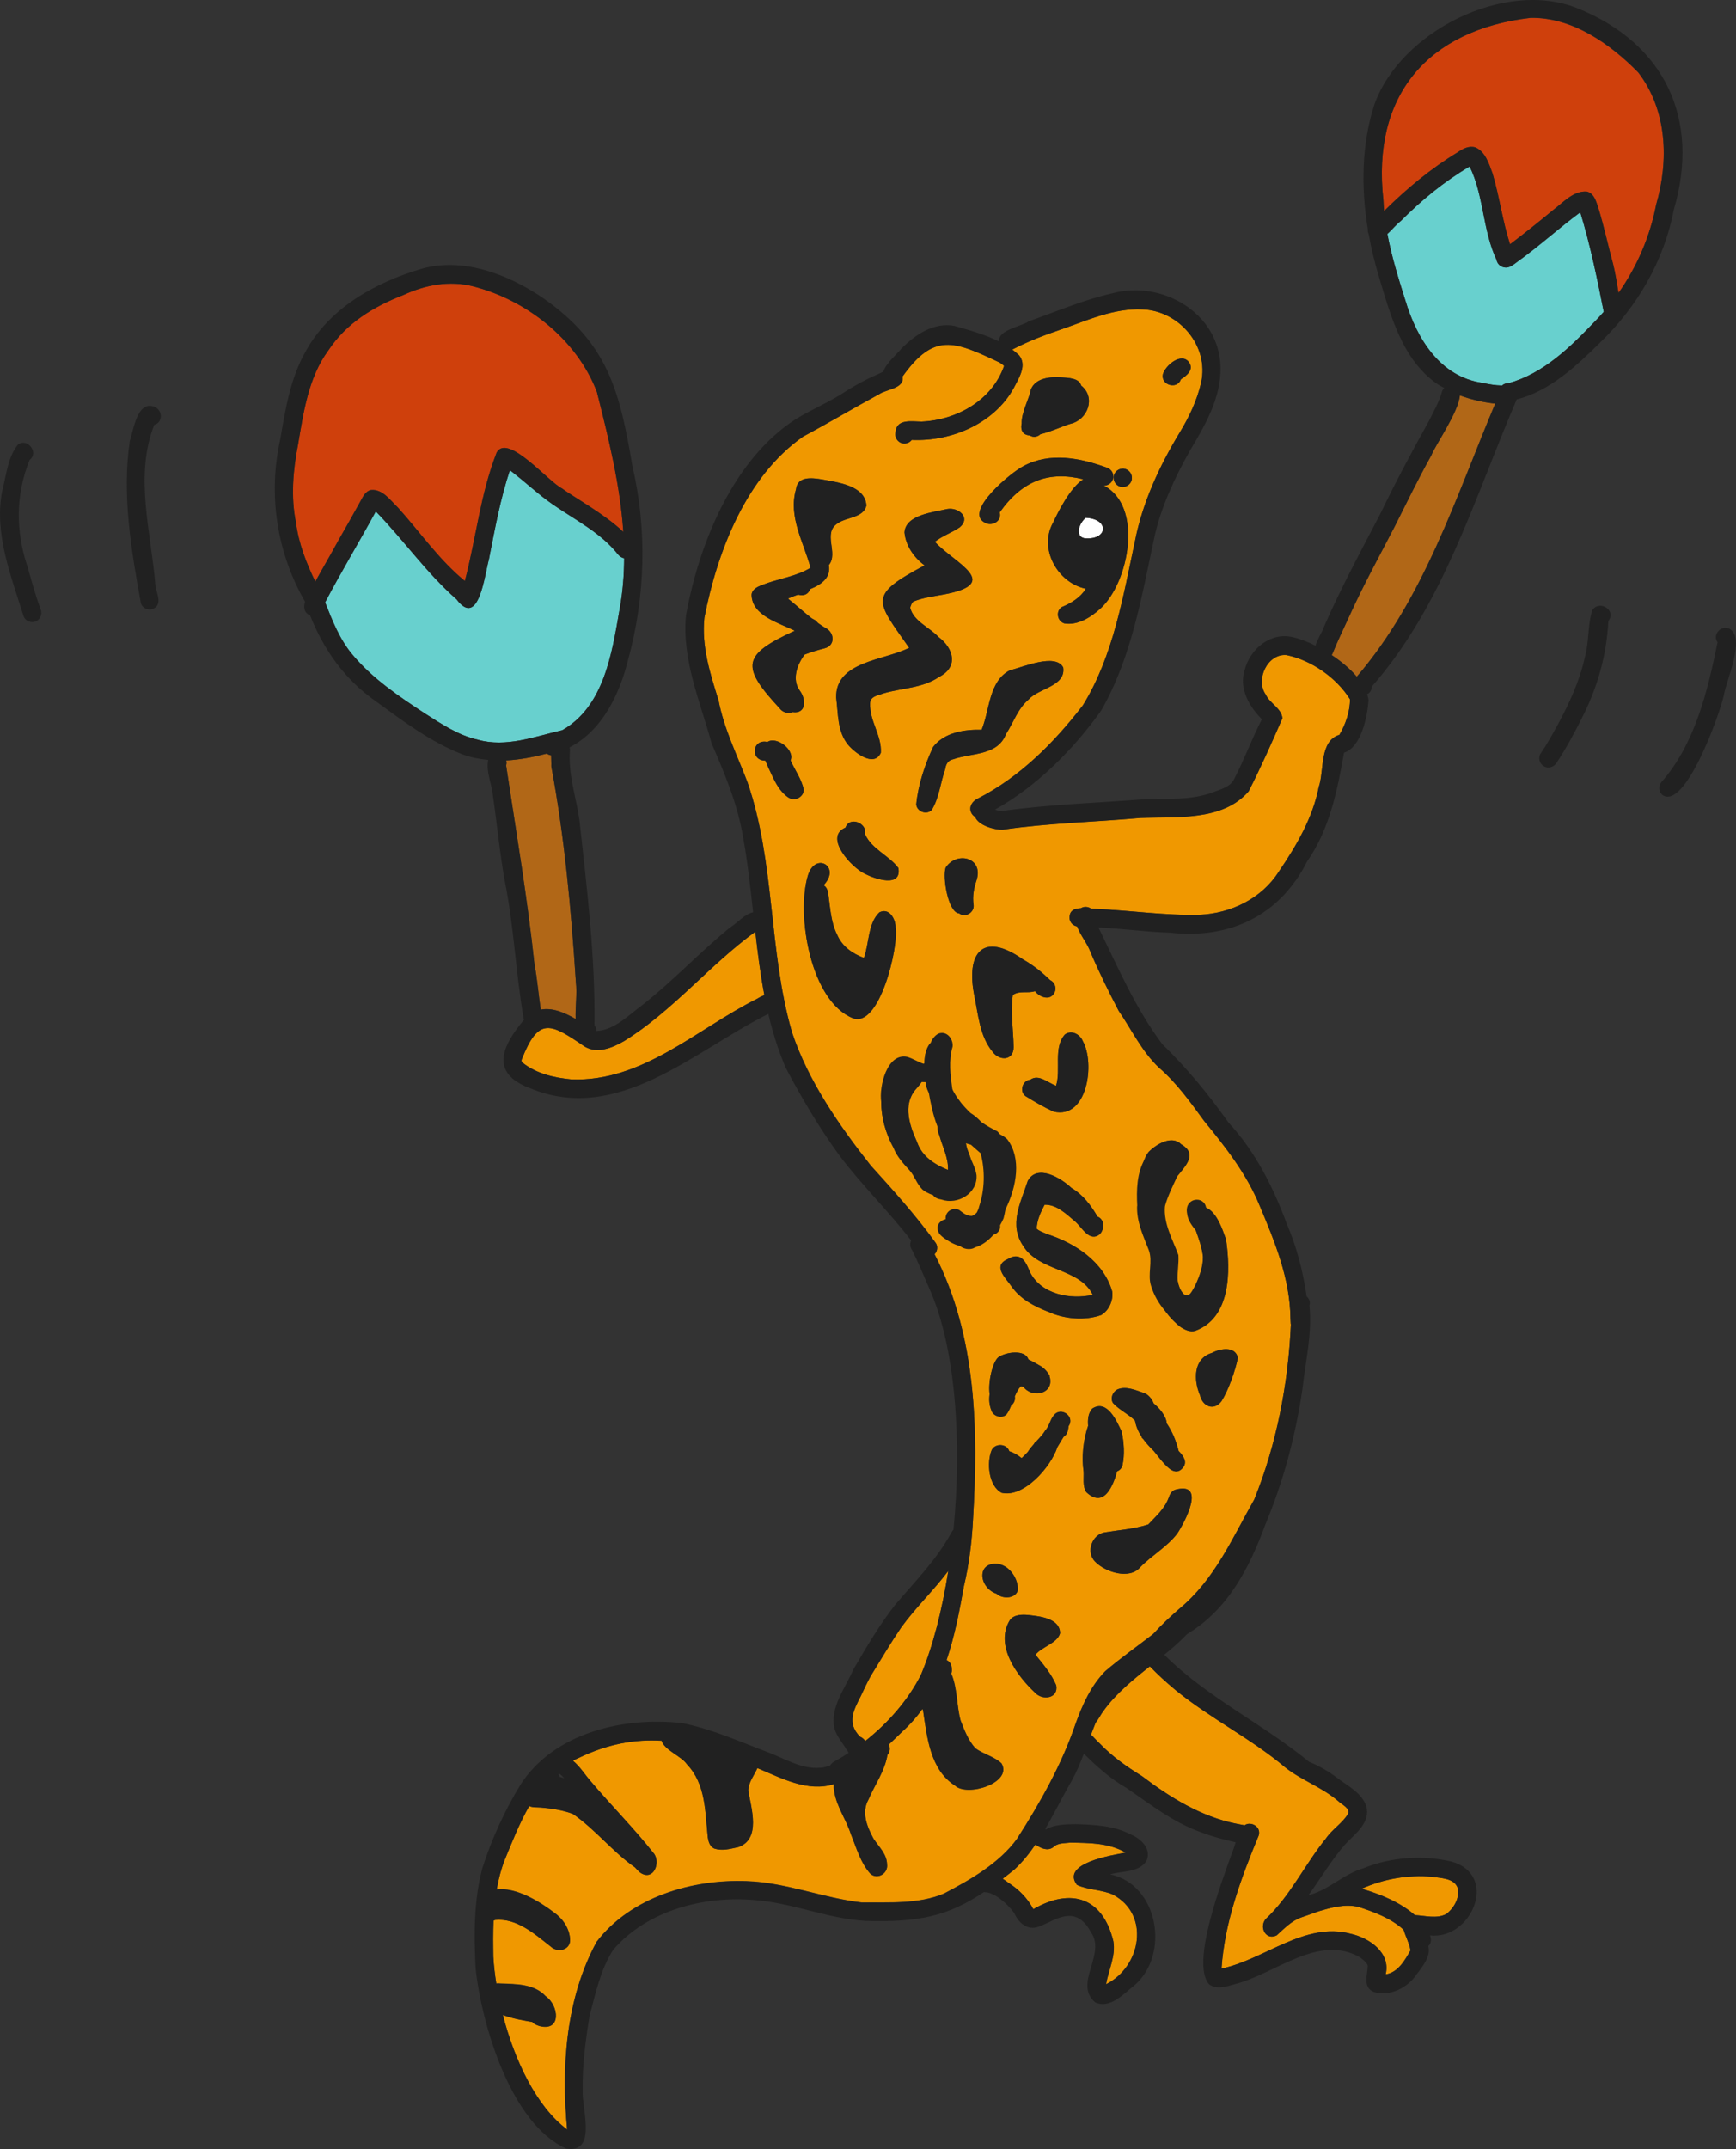 <svg width="122" height="151" viewBox="0 0 122 151" fill="none" xmlns="http://www.w3.org/2000/svg">
<rect x="0" y="0" width="122" height="151" fill="#333333" stroke="none"/>
<g clip-path="url(#clip0_277_12738)">
<path d="M56.545 45.989C56.011 46.694 55.637 47.747 56.209 48.525C56.659 49.127 56.682 50.172 55.698 50.031C55.404 50.153 55.015 50.061 54.805 49.772C52.028 46.793 52.177 46 55.862 44.311C54.755 43.754 52.848 43.266 52.822 41.779C52.863 41.386 53.252 41.214 53.577 41.092C54.691 40.65 55.942 40.517 56.968 39.887C56.472 38.072 55.389 36.303 55.946 34.37C56.053 33.435 57.075 33.569 57.761 33.679C58.875 33.893 60.813 34.102 60.889 35.529C60.664 36.387 59.516 36.318 58.887 36.757C57.773 37.435 58.955 38.862 58.25 39.697C58.41 40.566 57.765 41.054 56.93 41.39C56.838 41.687 56.552 41.908 56.098 41.779C56.079 41.783 56.06 41.79 56.045 41.79C55.82 41.867 55.599 41.954 55.381 42.053C55.942 42.503 56.472 42.988 57.033 43.43C57.124 43.48 57.216 43.529 57.304 43.582C57.384 43.651 57.449 43.72 57.506 43.785C57.655 43.891 57.811 43.994 57.967 44.09C58.646 44.391 58.742 45.344 57.944 45.546C57.407 45.684 57.025 45.802 56.545 45.985V45.989ZM54.218 54.401C54.073 54.088 53.913 53.768 53.79 53.44C52.703 53.44 52.84 51.888 53.931 52.128C54.572 51.697 55.873 52.7 55.557 53.417C55.854 54.1 56.342 54.752 56.483 55.484C56.476 56.025 55.824 56.315 55.4 56.025C54.824 55.644 54.5 55.007 54.218 54.401ZM62.114 48.708C61.736 48.856 61.145 48.906 61.149 49.421C61.095 50.648 61.977 51.686 61.9 52.879C61.435 53.932 60.077 52.898 59.604 52.33C58.833 51.404 58.906 50.141 58.761 49.013C58.696 46.45 62.16 46.404 63.888 45.512C61.542 42.16 60.962 41.859 64.975 39.72C64.231 39.178 63.647 38.335 63.563 37.405C63.64 36.166 65.589 35.994 66.547 35.765C67.336 35.613 68.248 36.352 67.454 37.039C66.897 37.428 66.226 37.641 65.696 38.065C67.077 39.563 70.51 40.978 66.329 41.764C65.604 41.901 64.883 41.981 64.201 42.255C64.059 42.343 64.014 42.553 63.96 42.686C64.185 43.644 65.314 44.067 65.951 44.749C67.027 45.55 67.374 46.862 65.99 47.56C64.853 48.342 63.373 48.338 62.114 48.708ZM59.417 58.145C59.696 57.322 60.973 57.829 60.786 58.607C61.267 59.671 62.484 60.106 63.133 60.986C63.377 62.394 61.484 61.757 60.794 61.395C59.879 60.99 57.845 58.809 59.417 58.145ZM56.773 61.524C57.277 59.839 59.074 60.857 57.933 62.134C57.925 62.165 57.914 62.191 57.91 62.222C58.151 62.382 58.185 62.664 58.223 62.935C58.349 63.854 58.41 64.872 58.841 65.7C59.188 66.501 59.913 67.004 60.71 67.301C61.092 66.26 60.985 64.868 61.801 64.102C62.488 63.751 62.942 64.563 62.934 65.158C63.174 66.485 61.813 72.247 59.94 71.538C56.964 70.356 55.946 64.304 56.773 61.52V61.524ZM73.123 30.503C72.932 30.686 72.646 30.762 72.368 30.59C71.967 30.56 71.715 30.346 71.788 29.794C71.792 29.778 71.796 29.763 71.803 29.752C71.765 29 72.333 28.009 72.452 27.349C72.791 26.544 73.81 26.461 74.576 26.51C75.065 26.541 75.858 26.556 75.984 27.094C75.995 27.101 76.007 27.109 76.018 27.116C77.022 27.959 76.43 29.496 75.24 29.771C74.843 29.87 73.916 30.308 73.123 30.503ZM66.459 60.956C67.233 59.785 69.133 60.247 68.626 61.841C68.439 62.401 68.324 62.985 68.416 63.576C68.484 64.11 67.84 64.506 67.405 64.178C66.611 64.125 66.219 61.566 66.459 60.956ZM70.693 51.579C70.109 53.1 68.294 52.891 66.993 53.345C66.623 53.413 66.47 53.695 66.424 54.042C66.089 54.98 66.001 56.071 65.471 56.914C65.108 57.276 64.429 57.024 64.388 56.513C64.521 55.129 64.99 53.737 65.574 52.479C66.364 51.457 67.779 51.247 68.984 51.27C69.56 49.89 69.484 47.842 70.979 47.091C71.879 46.881 74.164 45.867 74.718 46.892C74.912 48.223 73.009 48.342 72.299 49.135C71.525 49.787 71.231 50.752 70.697 51.575L70.693 51.579ZM78.719 34.19C78.383 34.091 78.185 33.721 78.284 33.386C78.383 33.05 78.75 32.848 79.085 32.951C79.421 33.054 79.619 33.42 79.52 33.755C79.421 34.091 79.055 34.293 78.719 34.19ZM74.794 43.8C74.298 43.651 74.18 42.953 74.607 42.66C75.271 42.381 75.919 41.996 76.312 41.367C74.328 40.955 72.978 38.564 74.004 36.726C74.336 36.021 75.21 34.244 76.129 33.675C73.764 33.081 71.857 33.733 70.254 36.005C70.438 36.646 69.652 37.043 69.148 36.688C67.786 35.88 71.124 33.138 71.925 32.753C73.787 31.757 75.892 32.173 77.781 32.859C78.116 32.966 78.319 33.321 78.216 33.664C78.132 33.942 77.861 34.133 77.579 34.125C80.379 35.586 79.329 40.955 77.327 42.766C76.659 43.377 75.728 43.96 74.79 43.804L74.794 43.8ZM81.717 26.308C81.885 25.686 83.007 24.726 83.552 25.446C83.918 25.965 83.407 26.388 82.988 26.644C82.744 27.387 81.576 27.075 81.717 26.308ZM72.734 69.635C72.246 69.811 71.635 69.57 71.177 69.906C71.002 71.13 71.216 72.346 71.235 73.567C71.235 74.543 70.212 74.554 69.739 73.872C68.854 72.789 68.751 71.317 68.481 69.99C67.859 66.954 69.049 65.406 71.895 67.404C72.597 67.797 73.226 68.3 73.794 68.857C74.081 68.991 74.241 69.322 74.149 69.631C73.897 70.348 73.104 70.112 72.734 69.635ZM69.812 86.753C69.305 87.34 68.629 87.779 67.882 87.725C67.79 87.699 67.71 87.653 67.638 87.596C67.569 87.581 67.496 87.565 67.424 87.543C67.233 87.489 67.039 87.405 66.833 87.298C66.539 87.119 66.215 86.948 66.005 86.673C65.57 85.941 66.371 85.449 67.046 85.67C69.82 86.517 69.518 82.307 69.232 80.636C68.496 80.145 67.79 79.626 67.157 79.023C67.516 79.443 67.706 80.232 67.927 80.633C68.313 81.559 68.934 83.191 67.618 83.641C67.287 84.316 66.428 84.301 65.868 83.939C64.887 83.275 64.216 82.265 63.342 81.483C62.099 79.862 61.446 77.388 62.358 75.473C62.617 74.943 63.075 74.284 63.754 74.375C64.109 74.428 64.544 74.55 64.628 74.943C65.36 75.492 64.723 76.11 64.323 76.575C63.43 77.666 63.937 79.115 64.448 80.244C64.799 81.266 65.669 81.807 66.623 82.204C66.665 81.273 66.154 80.446 65.967 79.561C65.917 79.283 66.032 79.046 66.245 78.871C66.566 78.695 66.817 78.734 67.02 78.89C66.661 78.539 66.325 78.158 66.024 77.746C65.536 77.273 65.112 76.72 65.044 76.019C64.99 75.157 64.807 74.078 65.345 73.342C65.814 72.876 66.703 73.349 66.489 74.001C66.802 74.31 66.55 74.783 66.581 75.153C66.604 76.572 67.588 77.67 68.595 78.554C69.06 78.943 69.572 79.233 70.102 79.496C70.308 79.695 70.395 79.931 70.563 80.156C70.563 80.156 70.563 80.164 70.567 80.168C70.872 80.545 70.972 81.296 70.968 82.131C71.006 82.539 70.964 83.024 70.884 83.512C70.884 83.519 70.884 83.523 70.884 83.527C70.788 84.446 70.624 85.266 70.533 85.602C70.468 85.765 70.384 85.929 70.289 86.093C70.331 86.437 70.106 86.673 69.823 86.753H69.812ZM72.066 77.01C71.624 76.678 71.857 75.912 72.402 75.87C72.993 75.439 73.649 76.087 74.218 76.289C74.576 75.141 74.008 73.639 74.832 72.69C75.29 72.339 75.904 72.667 76.098 73.155C76.964 74.699 76.43 78.665 74.046 78.105C73.363 77.792 72.703 77.41 72.07 77.014L72.066 77.01ZM71.952 97.446C71.883 97.427 71.811 97.411 71.727 97.404C71.544 97.617 71.422 97.858 71.315 98.109C71.334 98.208 71.33 98.308 71.3 98.407C71.254 98.563 71.17 98.67 71.063 98.742C70.975 98.967 70.872 99.181 70.735 99.368C70.571 99.539 70.331 99.57 70.117 99.505C69.907 99.444 69.728 99.291 69.671 99.093C69.514 98.712 69.488 98.323 69.545 97.934C69.423 97.038 69.778 95.661 70.163 95.356C70.708 94.978 72.055 94.799 72.269 95.512C72.539 95.634 72.806 95.794 73.039 95.924C73.367 96.1 73.6 96.359 73.768 96.66C73.76 96.668 73.756 96.668 73.749 96.675C73.76 96.694 73.764 96.713 73.772 96.736C74.077 97.873 72.692 98.243 72.009 97.537C71.982 97.507 71.967 97.472 71.952 97.438V97.446ZM70.182 109.889C70.987 110.037 71.586 110.964 71.525 111.746C71.349 112.34 70.43 112.352 70.045 111.978C68.763 111.551 68.599 109.675 70.182 109.889ZM74.74 100.958C74.637 101.118 74.489 101.385 74.309 101.675C73.852 103.07 71.952 105.244 70.395 104.882C69.461 104.405 69.324 102.742 69.698 101.865C69.961 101.381 70.758 101.427 70.926 101.961C71.242 102.064 71.532 102.231 71.796 102.445C71.944 102.311 72.089 102.167 72.223 102.018C72.341 101.82 72.494 101.636 72.661 101.453C72.696 101.396 72.73 101.343 72.761 101.282C72.78 101.282 72.803 101.274 72.822 101.27C73.062 101.019 73.299 100.767 73.455 100.504C73.737 100.199 73.791 99.753 74.042 99.448C74.042 99.448 74.038 99.455 74.035 99.459C74.05 99.44 74.065 99.425 74.077 99.406C74.077 99.406 74.088 99.394 74.092 99.387C74.607 98.826 75.564 99.551 75.08 100.206C75.08 100.332 75.053 100.458 75.015 100.592C74.969 100.748 74.866 100.874 74.733 100.958H74.74ZM73.668 92.164C72.684 91.779 71.719 91.283 71.09 90.391C70.739 89.861 69.785 89.03 70.67 88.534C70.899 88.431 71.128 88.267 71.387 88.271C72.001 88.286 72.211 88.999 72.383 89.388C73.169 90.936 75.221 91.325 76.793 90.971C75.87 89.087 73.02 89.338 71.91 87.546C70.876 86.036 71.723 84.511 72.223 82.97C72.89 81.739 74.584 82.783 75.29 83.458C76.106 83.935 76.686 84.717 77.121 85.476C77.628 85.666 77.621 86.36 77.285 86.711C76.552 87.306 76.03 86.208 75.538 85.804C74.924 85.293 74.256 84.614 73.405 84.641C73.135 85.163 72.867 85.731 72.848 86.33C73.058 86.513 73.329 86.601 73.581 86.707C75.553 87.34 77.552 88.652 78.158 90.73C78.257 91.341 77.933 92.069 77.399 92.385C76.232 92.809 74.798 92.675 73.672 92.164H73.668ZM80.588 85.758C80.291 85.331 80.321 84.721 80.279 84.221C80.359 83.146 79.997 81.815 80.726 80.922C81.263 80.385 82.339 79.733 83.003 80.396C84.647 81.357 82.293 82.581 82.08 83.725C81.767 84.454 81.904 86.65 80.588 85.758ZM76.93 105.213C76.747 105.16 76.549 105.038 76.339 104.836C76.06 104.42 76.182 103.837 76.152 103.387C76.011 102.464 76.098 101.225 76.469 100.176C76.434 99.737 76.469 99.303 76.755 98.971C77.796 98.285 78.479 99.837 78.83 100.595C78.986 101.358 79.047 102.197 78.879 102.964C78.811 103.185 78.669 103.318 78.505 103.375C78.197 104.493 77.689 105.442 76.93 105.213ZM70.968 113.828C71.261 113.423 71.853 113.423 72.299 113.473C73.096 113.561 74.493 113.709 74.496 114.751C74.306 115.46 73.234 115.681 72.768 116.261C73.321 116.951 73.882 117.595 74.225 118.404C74.401 119.327 73.276 119.502 72.745 118.934C71.46 117.733 69.888 115.589 70.968 113.828ZM82.976 93.24C81.496 92.122 80.211 89.663 81.374 87.951C81.973 87.352 83.133 88.214 82.48 88.896C82.77 89.556 82.663 90.391 83.182 90.921C83.594 91.245 83.804 90.627 83.98 90.345C84.281 89.701 84.544 89.018 84.536 88.305C84.449 87.352 83.987 86.482 83.766 85.563C83.716 85.213 83.934 84.854 84.285 84.774C85.372 84.671 85.875 86.284 86.158 87.081C86.486 89.297 86.497 92.584 83.987 93.499C83.625 93.598 83.266 93.426 82.972 93.236L82.976 93.24ZM82.507 103.36C82.076 103.23 81.611 102.609 81.111 101.98C81.103 101.968 81.096 101.964 81.088 101.953C80.809 101.678 80.535 101.381 80.306 101.061C80.279 101.03 80.253 101.003 80.226 100.981C80.23 100.973 80.237 100.965 80.241 100.958C80.005 100.607 79.829 100.222 79.76 99.795C79.295 99.333 78.658 99.055 78.219 98.571C78.01 98.235 78.193 97.796 78.517 97.621C79.131 97.343 79.856 97.686 80.455 97.888C80.729 98.01 80.966 98.292 81.077 98.601C81.458 98.906 81.962 99.482 81.988 99.989C82.381 100.561 82.656 101.225 82.831 101.945C83.102 102.216 83.415 102.605 83.213 103.002C82.992 103.337 82.755 103.425 82.511 103.352L82.507 103.36ZM80.134 110.11C79.371 111.01 77.674 110.457 76.957 109.717C76.293 109.053 76.736 107.799 77.655 107.662C78.692 107.494 79.696 107.429 80.691 107.109C81.271 106.495 81.851 105.999 82.137 105.21C82.206 104.981 82.343 104.756 82.576 104.672C84.792 104.054 83.285 106.91 82.728 107.749C82.004 108.695 80.939 109.278 80.134 110.11ZM84.33 98.025C83.873 96.969 83.85 95.451 85.166 95.058C85.738 94.742 86.821 94.551 86.993 95.406C86.81 96.309 86.341 97.655 85.841 98.449C85.307 99.154 84.51 98.822 84.33 98.025ZM90.709 93.03C90.701 92.892 90.693 92.748 90.686 92.61C90.655 89.819 89.583 87.226 88.519 84.698C87.603 82.467 86.123 80.587 84.613 78.745C83.632 77.399 82.683 76.08 81.469 75.031C80.249 73.891 79.535 72.354 78.612 71.012C77.903 69.654 77.22 68.274 76.625 66.867C76.434 66.321 75.919 65.704 75.698 65.093C75.458 65.036 75.263 64.91 75.179 64.617C75.095 63.987 75.481 63.827 75.954 63.812C76.182 63.66 76.48 63.69 76.69 63.843C76.827 63.854 76.953 63.862 77.064 63.862C79.482 63.965 81.889 64.335 84.315 64.27C86.524 64.163 88.664 63.126 89.869 61.238C91.113 59.404 92.25 57.471 92.677 55.289C93.074 54.134 92.707 52.059 94.126 51.625C94.558 50.9 94.882 49.97 94.87 49.123C93.928 47.613 92.169 46.381 90.411 46.019C89.076 45.897 88.202 47.75 88.95 48.795C89.232 49.421 90.064 49.76 90.121 50.462C89.373 52.178 88.603 53.917 87.748 55.594C85.929 57.703 82.663 57.368 80.146 57.463C76.919 57.753 73.661 57.821 70.453 58.29C69.892 58.302 68.759 57.993 68.534 57.398C68.404 57.322 68.297 57.204 68.24 57.055C68.084 56.654 68.347 56.285 68.706 56.109C71.689 54.58 74.073 52.181 76.098 49.558C78.239 46.095 78.933 41.893 79.768 37.988C80.306 35.266 81.492 32.722 82.923 30.358C83.59 29.26 84.117 28.135 84.411 26.892C84.994 24.314 82.877 21.827 80.287 21.732C78.292 21.637 76.434 22.502 74.588 23.139C73.344 23.562 72.253 23.982 71.139 24.562C71.307 24.684 71.468 24.817 71.62 24.962C72.147 25.61 71.692 26.415 71.365 27.036C70.048 29.683 66.943 31.037 64.079 30.907C63.918 31.113 63.64 31.216 63.38 31.136C63.068 31.044 62.873 30.716 62.934 30.4V30.415C62.976 29.397 64.059 29.618 64.773 29.622C67.245 29.511 69.724 28.127 70.567 25.709C70.506 25.633 70.293 25.503 70.251 25.469C66.997 23.925 65.635 23.372 63.43 26.442C63.59 27.307 62.309 27.33 61.778 27.696C59.982 28.669 58.234 29.71 56.442 30.667C52.429 33.481 50.407 38.743 49.503 43.392C49.293 45.405 49.903 47.3 50.495 49.192C50.884 51.213 51.803 53.039 52.528 54.946C54.492 60.613 53.996 66.79 55.663 72.533C56.808 75.965 58.99 79.096 61.191 81.88C62.774 83.63 64.357 85.38 65.742 87.298C65.932 87.546 65.891 87.905 65.684 88.122C68.652 93.876 68.751 100.493 68.378 106.823C68.297 108.348 68.103 109.915 67.752 111.395C67.439 113.134 67.103 114.941 66.524 116.634C66.726 116.722 66.882 116.913 66.89 117.225C66.909 117.359 66.89 117.477 66.856 117.576C67.302 118.617 67.218 119.807 67.512 120.879C67.79 121.592 68.042 122.255 68.542 122.823C69.11 123.243 69.881 123.407 70.384 123.887C71.185 125.237 68 126.263 67.119 125.443C65.356 124.318 65.154 122.026 64.872 120.158C64.861 120.123 64.845 120.093 64.83 120.059C64.429 120.619 63.972 121.149 63.438 121.63C63.255 121.801 62.904 122.152 62.461 122.564C62.583 122.804 62.545 123.094 62.366 123.292C62.186 124.421 61.458 125.424 61.034 126.431C60.523 127.334 60.931 128.326 61.385 129.173C61.759 129.748 62.328 130.255 62.339 130.984C62.427 131.617 61.675 132.074 61.179 131.651C60.481 130.888 60.188 129.809 59.802 128.867C59.467 127.811 58.803 126.957 58.635 125.874C58.589 125.691 58.585 125.512 58.608 125.348C56.762 125.924 54.939 124.932 53.233 124.219C53.001 124.741 52.596 125.218 52.589 125.805C52.795 127.052 53.497 129.195 51.898 129.771C51.299 129.897 50.777 130.057 50.208 129.878C49.888 129.729 49.797 129.413 49.747 129.092C49.552 127.293 49.617 125.348 48.271 123.944C47.897 123.384 46.688 122.961 46.497 122.297C44.628 122.183 42.732 122.514 40.668 123.51C40.531 123.567 40.393 123.628 40.264 123.7C40.756 124.105 41.153 124.741 41.515 125.146C42.98 126.877 44.59 128.49 45.986 130.263C46.413 130.919 45.928 132.116 45.059 131.605C44.898 131.51 44.761 131.338 44.631 131.201C43.075 130.126 41.828 128.513 40.256 127.437C39.535 127.171 38.776 127.06 38.013 126.991C37.742 126.972 37.437 127.003 37.193 126.888C36.491 128.112 35.968 129.462 35.469 130.671C35.205 131.346 35.026 132.044 34.904 132.749C36.27 132.57 37.948 133.611 38.948 134.374C39.573 134.82 40.035 135.506 40.065 136.288C40.069 137.024 39.176 137.203 38.7 136.753C37.571 135.865 36.308 134.74 34.79 134.889C34.755 134.912 34.721 134.927 34.683 134.942C34.645 135.789 34.652 136.635 34.668 137.463C34.702 138.054 34.771 138.687 34.874 139.35C34.965 139.339 35.053 139.339 35.144 139.35C36.258 139.396 37.532 139.362 38.349 140.246C39.279 140.891 39.474 142.744 37.902 142.336C37.784 142.294 37.658 142.252 37.551 142.184C37.498 142.145 37.445 142.1 37.399 142.05C36.93 141.97 36.052 141.837 35.335 141.558C36.148 144.708 37.673 147.987 39.855 149.612C39.436 145.169 39.764 140.399 41.927 136.422C44.334 133.283 48.621 132.021 52.452 132.162C55.213 132.246 57.857 133.356 60.561 133.661C62.492 133.638 64.529 133.794 66.337 133.035C68.214 132.052 70.209 130.915 71.475 129.184C73.115 126.629 74.63 123.941 75.599 121.073C76.079 119.754 76.671 118.434 77.67 117.416C78.742 116.497 79.902 115.685 81.019 114.819C81.595 114.182 82.229 113.591 82.881 113.023C85.368 110.972 86.6 108.066 88.141 105.354C89.713 101.473 90.541 97.209 90.724 93.022C90.72 93.022 90.716 93.022 90.709 93.022V93.03Z" fill="#F09800"/>
<path d="M53.714 69.921C53.523 69.99 53.34 70.085 53.195 70.18C48.976 72.285 45.161 76.03 40.16 75.839C38.947 75.725 37.692 75.439 36.724 74.665C36.659 74.615 36.64 74.539 36.655 74.463C37.853 71.408 38.673 71.881 41.084 73.525C41.98 74.066 43.048 73.62 43.868 73.139C47.263 71.042 49.85 67.805 53.081 65.46C53.249 66.958 53.435 68.449 53.718 69.917L53.714 69.921Z" fill="#F09800"/>
<path d="M98.635 135.575C98.769 136.033 99.047 136.54 99.124 137.024C98.734 137.703 98.254 138.584 97.373 138.717C97.746 137.196 96.221 136.151 94.912 135.861C91.674 135.007 88.893 137.665 85.837 138.313C86.051 135.072 87.218 131.933 88.45 128.959C88.648 128.341 87.889 127.929 87.458 128.246C87.245 128.196 87.016 128.166 86.837 128.124C84.422 127.636 82.232 126.293 80.252 124.791C79.146 124.105 78.166 123.422 77.25 122.465C77.067 122.305 76.876 122.061 76.667 121.878C76.77 121.599 76.873 121.321 76.983 121.05C77.193 120.802 77.357 120.448 77.537 120.219C78.429 118.98 79.608 118.026 80.806 117.077C81.389 117.675 81.942 118.183 82.625 118.751C85.074 120.749 87.928 122.145 90.335 124.185C91.51 125.1 92.89 125.554 94.054 126.549C94.302 126.793 94.878 127.022 94.74 127.43C94.351 128.086 93.63 128.52 93.188 129.157C91.7 130.988 90.67 133.222 88.95 134.824C88.462 135.4 88.969 136.361 89.72 135.972C90.258 135.495 90.731 134.973 91.437 134.717C91.849 134.568 92.257 134.439 92.665 134.286C93.585 134.012 94.519 133.752 95.465 133.973C96.564 134.328 97.769 134.77 98.635 135.571V135.575Z" fill="#F09800"/>
<path d="M102.423 132.601C102.629 133.287 102.195 134.05 101.649 134.473C100.97 134.835 100.173 134.591 99.433 134.553C98.403 133.649 97.033 133.093 95.74 132.715C95.721 132.707 95.698 132.704 95.679 132.7C97.236 132.01 98.937 131.708 100.65 131.857C101.252 131.964 102.145 131.945 102.423 132.601Z" fill="#F09800"/>
<path d="M78.201 133.108C80.844 134.492 80.211 138.18 77.727 139.411C77.903 138.408 78.418 137.436 78.242 136.395C77.506 133.321 75.271 132.605 72.616 134.138C72.208 133.363 71.601 132.757 70.869 132.284C70.739 132.185 70.602 132.086 70.464 131.998C70.731 131.796 71.002 131.583 71.288 131.354C71.853 130.824 72.337 130.229 72.768 129.596C72.784 129.607 72.799 129.611 72.81 129.619C73.154 129.87 73.623 130.069 74.012 129.79C74.321 129.474 74.798 129.516 75.214 129.462C76.53 129.481 77.937 129.478 79.108 130.164C78.166 130.347 74.546 130.896 75.683 132.429C76.457 132.795 77.396 132.753 78.204 133.108H78.201Z" fill="#F09800"/>
<path d="M66.642 110.373C66.207 113.145 65.551 115.685 64.723 117.664C63.827 119.437 62.431 121.05 60.809 122.331C60.737 122.209 60.619 122.099 60.428 122.011C59.501 121.054 59.967 120.188 60.489 119.17C60.714 118.682 60.935 118.217 61.195 117.744C61.901 116.6 62.583 115.445 63.335 114.335C64.35 112.939 65.597 111.761 66.642 110.373Z" fill="#F09800"/>
<path d="M40.469 68.991C40.565 69.822 40.424 70.73 40.45 71.591C39.657 71.13 38.799 70.772 38.001 70.936C37.837 69.879 37.765 68.811 37.563 67.759C37.067 63.084 36.27 58.42 35.568 53.779C35.606 53.654 35.609 53.535 35.579 53.428C36.54 53.375 37.498 53.188 38.432 52.944C38.532 53.017 38.631 53.055 38.73 53.066C38.73 53.341 38.753 53.623 38.741 53.84C39.676 58.84 40.141 63.911 40.469 68.991Z" fill="#B16717"/>
<path d="M104.906 28.337C104.964 28.345 105.017 28.348 105.078 28.352C102.297 34.949 100.096 42.011 95.351 47.545C94.882 46.988 94.256 46.465 93.588 46.027C93.608 45.996 93.627 45.966 93.638 45.928C94.008 45.016 94.443 44.124 94.851 43.228C95.816 41.096 96.888 39.159 97.987 37.039C98.845 35.338 99.65 33.664 100.584 31.998C100.878 31.235 102.492 28.974 102.595 27.784C103.339 28.062 104.124 28.238 104.906 28.337Z" fill="#B16717"/>
<path d="M43.541 42.824C43.01 45.87 42.453 49.634 39.516 51.301C37.586 51.743 35.568 52.544 33.561 51.968C32.211 51.663 31.032 50.873 29.88 50.141C28.042 48.936 26.184 47.689 24.765 45.989C23.861 44.91 23.357 43.605 22.846 42.32C23.968 40.177 25.249 38.068 26.409 35.929C28.377 37.95 29.949 40.23 32.085 42.111C33.657 44.193 34.065 40.326 34.355 39.312C34.771 37.203 35.148 35.083 35.831 33.035C36.869 33.82 37.811 34.728 38.875 35.46C40.451 36.547 42.236 37.432 43.441 38.965C43.552 39.102 43.705 39.193 43.865 39.224C43.857 40.425 43.758 41.626 43.541 42.824Z" fill="#68D0CE"/>
<path d="M112.708 21.911C112.502 22.148 112.288 22.377 112.067 22.598C110.342 24.398 108.481 26.236 106.009 26.926C105.841 26.918 105.677 26.972 105.555 27.086C105.097 27.078 104.647 27.002 104.201 26.903H104.174C101.191 26.468 99.555 23.776 98.761 21.103C98.288 19.601 97.796 18.029 97.495 16.439C97.827 16.149 98.128 15.753 98.433 15.532C99.894 14.06 101.485 12.752 103.278 11.695C104.281 13.716 104.189 16.184 105.17 18.25C105.216 18.529 105.437 18.739 105.711 18.784C106.066 18.857 106.356 18.59 106.619 18.399C108.164 17.293 109.518 16.05 111.056 14.914C111.758 17.213 112.242 19.558 112.708 21.911Z" fill="#68D0CE"/>
<path d="M41.946 27.532C42.755 30.751 43.579 34.053 43.804 37.374C42.53 36.135 40.069 34.778 39.501 34.324C38.547 33.862 35.69 30.419 34.904 31.784C33.764 34.69 33.455 37.813 32.665 40.818C30.857 39.338 29.545 37.416 27.969 35.67C27.443 35.166 26.89 34.343 26.069 34.427C25.699 34.495 25.512 34.877 25.352 35.174C24.841 36.112 24.315 37.035 23.785 37.958C23.254 38.934 22.69 39.891 22.152 40.867C21.519 39.54 20.981 38.179 20.79 36.7C20.428 34.915 20.588 33.023 20.942 31.231C21.332 28.947 21.667 26.526 23.075 24.615C24.334 22.705 26.233 21.545 28.347 20.726C29.88 20.016 31.589 19.692 33.249 20.119C37.006 21.076 40.538 23.852 41.946 27.532Z" fill="#CF400C"/>
<path d="M116.381 14.407C115.946 16.634 115.046 18.742 113.741 20.592C113.627 19.921 113.528 19.242 113.364 18.575C113.005 17.259 112.723 15.925 112.322 14.62C112.17 14.17 112.025 13.572 111.491 13.461C110.568 13.415 109.866 14.22 109.175 14.739C108.187 15.558 107.146 16.393 106.116 17.168C105.589 15.543 105.376 13.839 104.891 12.203C104.64 11.535 104.388 10.647 103.663 10.357C103.213 10.231 102.797 10.46 102.435 10.708C100.588 11.821 98.826 13.278 97.266 14.83C97.239 14.578 97.224 14.327 97.216 14.075C96.388 6.75 100.287 2.113 107.558 1.258C110.491 1.209 113.146 3.07 115.13 5.095C117.167 7.764 117.289 11.287 116.377 14.411L116.381 14.407Z" fill="#CF400C"/>
<path d="M76.293 36.379C77.998 36.455 77.868 37.981 76.194 37.817C76.087 37.79 75.984 37.745 75.912 37.664C75.645 37.264 75.957 36.665 76.293 36.379Z" fill="white"/>
<path d="M69.358 87.981C69.053 87.844 68.874 87.436 69.038 87.127C69.419 86.341 69.793 85.556 70.11 84.74C70.785 82.787 70.876 80.351 69.358 78.81C69.186 78.417 69.495 77.99 69.892 77.933C70.129 77.899 70.335 78.009 70.495 78.162C71.109 78.741 71.464 79.489 71.628 80.309C72.185 82.456 71.689 84.694 70.697 86.639C70.396 87.173 70.194 88.305 69.358 87.981Z" fill="#F09800"/>
<path d="M67.478 88.023C66.845 87.726 66.093 87.364 65.781 86.696C65.582 86.166 65.536 85.38 66.12 85.091C66.688 84.743 67.363 85.529 66.944 86.033C67.054 86.509 67.852 86.784 68.294 86.917C68.294 86.917 68.29 86.917 68.286 86.917C68.946 86.631 69.457 86.132 69.881 85.564C70.033 85.331 70.331 85.213 70.609 85.296C71.853 85.888 70.216 87.173 69.625 87.642C68.965 88.126 68.263 88.405 67.478 88.023Z" fill="#F09800"/>
<path d="M66.898 87.406C65.571 86.681 65.937 84.706 67.455 84.58C67.806 84.606 68.096 84.873 68.088 85.239C68.08 85.544 67.832 85.842 67.52 85.873C67.447 85.899 67.398 85.956 67.356 86.017C67.608 86.605 68.611 86.708 69.015 86.22C69.633 85.647 70.51 86.578 69.896 87.162C69.129 87.978 67.798 88.016 66.898 87.406Z" fill="#F09800"/>
<path d="M68.156 87.009C68.286 86.627 68.706 86.498 68.938 86.196C69.461 84.911 70.083 83.581 70.083 82.17C69.869 81.559 69.774 80.911 69.606 80.312C68.977 79.645 68.553 78.768 67.905 78.15C67.485 77.716 67.134 76.705 67.935 76.476C68.381 76.366 68.713 76.732 68.77 77.147C69.457 77.849 69.911 78.734 70.586 79.451C70.994 79.996 70.956 80.56 71.117 81.171C71.59 82.196 71.303 83.386 71.01 84.431C70.499 85.579 70.338 87.001 69.171 87.695C69.247 87.634 69.308 87.562 69.339 87.481C69.022 88.175 67.905 87.737 68.149 87.009H68.156Z" fill="#F09800"/>
<path d="M100.499 135.972C100.594 136.254 100.594 136.529 100.381 136.727C100.404 136.857 100.419 136.99 100.411 137.124C100.342 137.734 99.915 138.226 99.568 138.702C98.95 139.644 97.653 140.312 96.543 139.953C95.746 139.61 96.104 138.76 96.12 138.104C96.051 137.848 95.772 137.696 95.586 137.524C92.648 135.839 89.627 138.691 86.781 139.404C86.217 139.572 85.507 139.805 84.981 139.423C83.638 137.955 85.915 132.086 86.534 130.313C86.656 130.031 86.743 129.734 86.839 129.436C86.011 129.257 85.191 129.036 84.397 128.731C82.456 128.044 80.834 126.767 79.164 125.619C78.038 124.982 77.085 124.116 76.169 123.213C75.917 123.876 75.647 124.525 75.307 125.131C74.67 126.225 74.102 127.392 73.457 128.498C73.476 128.509 73.491 128.521 73.51 128.532C74.124 128.178 74.887 128.178 75.578 128.162C76.905 128.204 78.286 128.262 79.484 128.895C80.194 129.2 80.93 129.89 80.579 130.725C80.079 131.575 78.855 131.442 78.011 131.69C81.399 132.399 82.234 137.276 79.759 139.457C78.996 140.056 78.019 141.173 76.966 140.682C75.414 139.362 77.775 137.299 76.657 135.739C76.322 135.106 75.78 134.534 75.013 134.618C74.288 134.679 73.667 135.129 72.995 135.366C72.221 135.667 71.572 135.099 71.282 134.416C70.863 133.837 70.035 133.066 69.349 132.952C69.276 132.96 69.211 132.944 69.15 132.933C66.621 134.618 64.615 135.072 60.815 134.962C58.091 134.79 55.677 133.684 52.984 133.493C49.44 133.192 45.473 134.229 43.092 136.994C42.196 138.386 41.849 140.071 41.433 141.635C41.147 143.37 40.918 145.132 40.948 146.893C40.884 148.14 41.978 151.298 39.804 150.962C35.902 149.242 33.842 142.241 33.422 138.279C33.304 135.938 33.292 133.532 33.899 131.251C34.551 129.215 35.452 127.24 36.565 125.409C38.915 121.741 43.836 120.589 47.952 121.066C50.05 121.485 52.026 122.381 54.025 123.133C55.181 123.579 56.363 124.315 57.634 124.2C57.878 124.197 58.114 124.113 58.347 124.033C58.419 123.914 58.523 123.811 58.66 123.75C58.992 123.567 59.32 123.365 59.64 123.156C59.587 123.075 59.541 122.98 59.503 122.858C59.511 122.931 59.533 122.999 59.564 123.064C59.278 122.492 58.809 122.057 58.641 121.432C58.301 119.971 59.427 118.576 59.964 117.306C60.88 115.75 61.795 114.164 62.921 112.741C64.34 111.067 65.828 109.58 66.869 107.662C66.907 107.586 66.957 107.529 67.006 107.479C67.605 101.389 67.178 94.758 65.343 90.605C64.916 89.652 64.55 88.717 64.088 87.814C63.947 87.615 63.935 87.364 64.031 87.154C62.455 85.106 60.598 83.299 59.034 81.24C57.588 79.268 56.356 77.178 55.219 75.024C54.689 73.792 54.3 72.526 53.995 71.237C48.772 73.838 43.42 79.032 37.229 76.45C34.361 75.371 35.322 73.437 36.836 71.634C36.821 71.599 36.802 71.573 36.794 71.538C36.241 68.32 36.115 65.048 35.463 61.845C35.112 59.889 34.933 57.902 34.643 55.938C34.574 55.103 34.132 54.215 34.311 53.391C33.716 53.337 33.125 53.227 32.545 53.017C30.306 52.163 28.345 50.679 26.418 49.276C24.225 47.747 22.745 45.642 21.788 43.228C21.604 43.16 21.452 43.022 21.398 42.79C21.356 42.614 21.387 42.447 21.44 42.283C21.44 42.283 21.44 42.275 21.436 42.271C19.445 38.828 18.823 34.721 19.701 30.843C20.048 28.795 20.391 26.675 21.402 24.833C23.077 21.672 26.312 19.868 29.638 18.88C32.568 18.064 35.68 19.269 38.106 20.901C42.753 24.116 43.546 27.502 44.439 32.723C45.488 37.218 45.358 41.89 44.145 46.344C43.539 48.781 42.322 51.332 40.025 52.51C40.041 52.563 40.056 52.617 40.056 52.674C39.907 54.398 40.498 56.003 40.727 57.677C41.25 62.44 41.837 67.233 41.776 72.026C41.879 72.164 41.913 72.305 41.902 72.438C43.184 72.389 44.24 71.268 45.183 70.581C47.327 68.892 49.188 66.886 51.305 65.166C51.824 64.85 52.324 64.221 52.926 64.099C52.732 62.325 52.537 60.552 52.221 58.813C51.835 56.487 50.931 54.367 50.012 52.231C49.2 49.272 47.918 46.363 48.208 43.243C49.119 38.218 51.5 32.295 55.936 29.439C57.081 28.741 58.362 28.219 59.457 27.479C60.102 27.071 60.762 26.713 61.38 26.431C61.582 26.354 61.826 26.225 62.074 26.114C62.269 25.515 63.039 24.878 63.359 24.478C64.325 23.513 65.641 22.621 67.067 22.896C68.09 23.189 69.204 23.491 70.188 23.982C70.188 23.155 71.717 22.964 72.309 22.572C74.246 21.885 76.15 21.065 78.16 20.611C81.654 19.647 85.698 21.992 85.774 25.801C85.82 27.941 84.691 29.874 83.63 31.655C82.566 33.542 81.582 35.644 81.128 37.737C80.236 41.886 79.522 46.225 77.374 49.944C75.41 52.685 72.877 55.229 69.932 56.88C70.066 56.937 70.195 56.983 70.325 56.994C73.716 56.51 77.157 56.415 80.571 56.144C82.124 56.106 83.711 56.228 85.198 55.683C85.767 55.454 86.499 55.301 86.758 54.684C87.46 53.33 87.983 51.888 88.681 50.535C87.792 49.642 87.064 48.384 87.464 47.099C87.83 45.623 89.257 44.403 90.825 44.761C91.294 44.86 91.862 45.074 92.45 45.364C92.572 44.914 92.923 44.418 93.041 44.041C94.224 41.337 95.62 38.748 96.986 36.136C98.061 33.905 99.221 31.727 100.419 29.58C100.735 28.94 101.094 28.314 101.304 27.632C101.327 27.487 101.399 27.357 101.494 27.254C101.361 27.182 101.224 27.117 101.094 27.037C98.519 25.321 97.699 22.064 96.86 19.288C96.585 18.365 96.36 17.412 96.184 16.447C96.131 16.34 96.116 16.218 96.124 16.093C95.643 13.179 95.685 10.148 96.581 7.356C98.397 2.243 105.694 -1.464 110.817 0.565C117.009 3.04 119.503 8.374 117.63 14.735C116.944 18.323 115.067 21.546 112.446 24.074C110.776 25.721 108.914 27.475 106.583 28.063C106.568 28.105 106.564 28.143 106.537 28.185C103.6 35.045 101.433 42.504 96.417 48.227C96.391 48.517 96.257 48.693 96.078 48.777C96.124 48.914 96.158 49.051 96.177 49.188C96.097 50.325 95.673 52.495 94.453 52.884C93.976 55.561 93.446 58.249 91.859 60.526C89.936 64.339 86.419 65.994 82.238 65.532C80.483 65.471 78.889 65.243 77.195 65.166C78.572 67.973 79.793 70.844 81.681 73.361C83.432 75.058 84.931 76.892 86.343 78.879C88.223 80.908 89.478 83.413 90.432 85.987C91.115 87.573 91.569 89.293 91.824 91.082C92.004 91.238 92.107 91.474 92.023 91.738C92.225 93.686 91.748 95.627 91.534 97.561C91.061 100.84 90.195 104.077 88.921 107.121C87.804 110.164 86.293 113.088 83.428 114.808C82.929 115.331 82.383 115.803 81.822 116.261C84.832 119.27 88.731 121.1 92 123.785C92.713 124.071 93.4 124.475 94.002 124.936C94.739 125.489 95.692 125.966 96.013 126.889C96.333 128.033 95.292 128.795 94.594 129.516C93.591 130.637 92.835 131.945 91.954 133.158C92.011 133.143 92.069 133.124 92.122 133.108C93.461 132.712 94.46 131.655 95.814 131.263C97.733 130.481 99.976 130.317 101.994 130.79C105.359 131.72 103.436 136.3 100.499 135.98V135.972ZM97.222 14.072C97.23 14.323 97.253 14.575 97.275 14.823C98.836 13.271 100.594 11.814 102.441 10.701C102.803 10.453 103.219 10.224 103.669 10.35C104.394 10.64 104.645 11.528 104.897 12.195C105.382 13.831 105.595 15.536 106.122 17.16C107.148 16.383 108.193 15.547 109.181 14.731C109.871 14.213 110.57 13.408 111.496 13.454C112.031 13.564 112.176 14.163 112.328 14.613C112.729 15.913 113.011 17.252 113.369 18.567C113.537 19.231 113.633 19.906 113.747 20.577C115.048 18.728 115.952 16.623 116.387 14.399C117.295 11.276 117.173 7.753 115.136 5.084C113.152 3.063 110.497 1.198 107.564 1.247C100.293 2.102 96.391 6.739 97.222 14.064V14.072ZM104.203 26.903L104.176 26.9C104.63 26.999 105.092 27.079 105.557 27.087C105.679 26.972 105.847 26.919 106.011 26.926C108.483 26.236 110.344 24.402 112.069 22.602C112.29 22.377 112.5 22.144 112.706 21.908C112.24 19.559 111.76 17.218 111.058 14.918C109.521 16.051 108.17 17.298 106.621 18.404C106.358 18.598 106.064 18.861 105.713 18.789C105.443 18.743 105.218 18.533 105.172 18.255C104.191 16.188 104.283 13.721 103.28 11.7C101.487 12.756 99.896 14.064 98.435 15.536C98.13 15.753 97.832 16.146 97.501 16.436C97.802 18.03 98.286 19.601 98.763 21.103C99.561 23.784 101.205 26.484 104.203 26.903ZM93.579 46.023C94.247 46.466 94.876 46.988 95.349 47.549C100.091 42.016 102.303 34.957 105.084 28.356C105.027 28.352 104.966 28.345 104.909 28.341C104.123 28.242 103.341 28.051 102.593 27.773C102.505 28.955 100.884 31.235 100.587 31.998C99.656 33.664 98.847 35.342 97.989 37.043C96.89 39.159 95.822 41.1 94.853 43.232C94.445 44.128 94.01 45.02 93.64 45.932C93.625 45.966 93.602 45.993 93.579 46.023ZM22.161 40.872C22.695 39.895 23.26 38.938 23.79 37.962C24.32 37.035 24.847 36.113 25.358 35.178C25.522 34.877 25.705 34.5 26.075 34.431C26.895 34.351 27.445 35.171 27.975 35.674C29.55 37.421 30.863 39.343 32.671 40.822C33.456 37.817 33.766 34.69 34.91 31.788C35.692 30.423 38.549 33.867 39.507 34.324C40.075 34.774 42.532 36.136 43.806 37.375C43.581 34.053 42.76 30.751 41.948 27.533C40.54 23.853 37.008 21.077 33.251 20.119C31.591 19.692 29.886 20.017 28.352 20.726C26.243 21.546 24.343 22.705 23.081 24.612C21.673 26.522 21.337 28.947 20.948 31.228C20.597 33.02 20.433 34.911 20.799 36.696C20.986 38.176 21.524 39.541 22.161 40.868V40.872ZM33.582 51.972C35.585 52.537 37.595 51.74 39.522 51.301C42.459 49.631 43.012 45.867 43.542 42.82C43.764 41.623 43.859 40.418 43.863 39.221C43.703 39.19 43.554 39.102 43.443 38.965C42.234 37.432 40.449 36.547 38.877 35.461C37.813 34.728 36.867 33.821 35.833 33.035C35.154 35.079 34.773 37.203 34.357 39.312C34.067 40.326 33.659 44.193 32.087 42.111C29.951 40.231 28.379 37.954 26.411 35.933C25.251 38.069 23.973 40.181 22.848 42.325C23.359 43.61 23.863 44.914 24.763 45.989C26.182 47.686 28.04 48.937 29.878 50.138C31.038 50.878 32.217 51.671 33.578 51.968L33.582 51.972ZM38.004 70.94C38.805 70.783 39.659 71.138 40.456 71.596C40.43 70.73 40.567 69.822 40.472 68.991C40.144 63.912 39.674 58.844 38.744 53.841C38.755 53.623 38.732 53.341 38.732 53.067C38.633 53.055 38.53 53.025 38.435 52.948C37.496 53.189 36.531 53.376 35.566 53.429C35.596 53.536 35.608 53.65 35.566 53.78C36.268 58.42 37.061 63.084 37.561 67.759C37.763 68.812 37.843 69.883 38.004 70.94ZM53.72 69.925C53.438 68.453 53.251 66.962 53.079 65.464C49.848 67.813 47.262 71.043 43.867 73.14C43.043 73.617 41.975 74.063 41.078 73.525C38.679 71.885 37.855 71.416 36.665 74.429C36.638 74.513 36.642 74.608 36.722 74.665C37.691 75.439 38.946 75.722 40.159 75.84C45.164 76.027 48.974 72.286 53.197 70.181C53.346 70.089 53.529 69.994 53.72 69.925ZM60.8 122.324C62.425 121.043 63.829 119.438 64.725 117.661C65.557 115.681 66.209 113.138 66.644 110.366C65.599 111.754 64.355 112.936 63.34 114.332C62.585 115.441 61.902 116.6 61.2 117.741C60.941 118.213 60.72 118.679 60.495 119.167C59.972 120.189 59.507 121.054 60.434 122.012C60.617 122.095 60.731 122.206 60.804 122.324H60.8ZM39.484 124.761C39.43 124.711 39.373 124.662 39.312 124.62C39.289 124.62 39.266 124.635 39.239 124.643C39.281 124.704 39.316 124.769 39.339 124.841C39.365 124.849 39.396 124.856 39.423 124.864C39.499 124.887 39.575 124.913 39.651 124.94C39.598 124.879 39.541 124.818 39.484 124.761ZM71.477 129.192C73.117 126.637 74.632 123.949 75.601 121.081C76.081 119.762 76.673 118.442 77.672 117.424C78.759 116.49 79.942 115.662 81.075 114.781C81.643 114.164 82.25 113.588 82.883 113.035C85.37 110.983 86.602 108.078 88.143 105.366C89.715 101.484 90.531 97.221 90.718 93.034C90.718 93.034 90.714 93.034 90.71 93.034C90.703 92.893 90.695 92.752 90.688 92.611C90.657 89.82 89.585 87.226 88.521 84.698C87.605 82.467 86.125 80.587 84.615 78.746C83.634 77.4 82.684 76.08 81.471 75.031C80.251 73.891 79.537 72.354 78.614 71.012C77.905 69.655 77.222 68.274 76.627 66.867C76.436 66.322 75.921 65.704 75.7 65.094C75.463 65.037 75.265 64.911 75.177 64.617C75.093 63.984 75.486 63.828 75.967 63.813C76.192 63.675 76.467 63.706 76.673 63.847C76.818 63.858 76.951 63.866 77.066 63.866C79.484 63.969 81.891 64.339 84.317 64.278C86.526 64.171 88.67 63.134 89.871 61.246C91.119 59.412 92.252 57.475 92.679 55.297C93.076 54.142 92.709 52.068 94.128 51.633C94.559 50.908 94.88 49.982 94.872 49.131C93.93 47.625 92.168 46.389 90.413 46.027C89.078 45.905 88.208 47.758 88.952 48.803C89.234 49.429 90.066 49.768 90.123 50.47C89.375 52.186 88.609 53.925 87.75 55.602C85.935 57.711 82.665 57.376 80.148 57.471C76.917 57.761 73.663 57.83 70.451 58.298C69.89 58.314 68.761 58.001 68.532 57.406C68.402 57.326 68.296 57.212 68.238 57.063C68.082 56.659 68.345 56.289 68.704 56.117C71.687 54.592 74.071 52.19 76.097 49.566C78.24 46.103 78.931 41.897 79.766 37.996C80.304 35.27 81.49 32.73 82.921 30.366C83.588 29.268 84.115 28.143 84.409 26.896C84.992 24.314 82.875 21.832 80.281 21.736C78.286 21.641 76.425 22.503 74.582 23.14C73.342 23.563 72.248 23.982 71.134 24.558C71.302 24.684 71.462 24.817 71.614 24.962C72.141 25.607 71.687 26.415 71.359 27.037C70.043 29.683 66.934 31.037 64.073 30.907C63.913 31.113 63.638 31.216 63.375 31.136C63.058 31.041 62.867 30.717 62.925 30.4V30.416C62.97 29.397 64.05 29.619 64.767 29.622C67.239 29.512 69.719 28.128 70.561 25.71C70.501 25.634 70.291 25.504 70.249 25.473C66.995 23.925 65.629 23.387 63.428 26.453C63.573 27.308 62.307 27.334 61.776 27.7C59.98 28.673 58.233 29.718 56.44 30.675C52.423 33.489 50.405 38.751 49.501 43.404C49.291 45.417 49.901 47.312 50.493 49.204C50.878 51.225 51.801 53.051 52.526 54.958C54.487 60.625 53.995 66.802 55.661 72.541C56.806 75.977 58.988 79.104 61.189 81.892C62.772 83.642 64.355 85.392 65.74 87.31C65.931 87.558 65.877 87.909 65.671 88.126C68.643 93.881 68.75 100.501 68.372 106.835C68.292 108.36 68.101 109.923 67.746 111.403C67.433 113.146 67.094 114.949 66.514 116.646C66.716 116.734 66.873 116.925 66.88 117.237C66.9 117.375 66.88 117.493 66.842 117.596C67.285 118.633 67.209 119.819 67.502 120.89C67.781 121.604 68.036 122.267 68.536 122.835C69.104 123.255 69.875 123.422 70.378 123.903C71.18 125.253 67.994 126.279 67.113 125.459C65.351 124.33 65.149 122.042 64.866 120.17C64.855 120.135 64.832 120.109 64.82 120.078C64.42 120.639 63.962 121.161 63.432 121.642C63.249 121.813 62.894 122.168 62.455 122.58C62.57 122.82 62.543 123.106 62.364 123.304C62.185 124.433 61.452 125.436 61.029 126.443C60.518 127.346 60.929 128.338 61.38 129.184C61.754 129.756 62.322 130.264 62.337 130.992C62.425 131.625 61.673 132.083 61.174 131.659C60.476 130.897 60.182 129.817 59.797 128.876C59.461 127.819 58.801 126.965 58.629 125.882C58.584 125.695 58.587 125.52 58.61 125.352C56.76 125.935 54.933 124.94 53.224 124.227C52.987 124.753 52.591 125.23 52.583 125.813C52.789 127.06 53.491 129.203 51.893 129.775C51.294 129.905 50.771 130.061 50.203 129.882C49.882 129.734 49.791 129.417 49.741 129.097C49.547 127.297 49.611 125.352 48.265 123.949C47.895 123.392 46.697 122.965 46.495 122.305C44.622 122.191 42.726 122.519 40.662 123.514C40.521 123.571 40.388 123.64 40.258 123.708C40.754 124.113 41.151 124.749 41.513 125.154C42.974 126.881 44.588 128.494 45.984 130.271C46.411 130.923 45.923 132.124 45.057 131.613C44.897 131.518 44.759 131.347 44.626 131.205C43.069 130.13 41.826 128.517 40.25 127.442C39.529 127.175 38.767 127.06 38.007 126.996C37.733 126.98 37.435 127.007 37.191 126.896C36.493 128.12 35.967 129.467 35.467 130.679C35.204 131.35 35.032 132.052 34.906 132.761C36.272 132.586 37.946 133.623 38.946 134.386C39.571 134.832 40.033 135.518 40.063 136.3C40.067 137.032 39.178 137.215 38.698 136.765C37.569 135.877 36.306 134.748 34.788 134.897C34.753 134.916 34.715 134.931 34.681 134.946C34.647 135.797 34.654 136.643 34.666 137.475C34.7 138.066 34.773 138.706 34.879 139.37C34.967 139.358 35.059 139.355 35.146 139.37C36.256 139.416 37.534 139.381 38.351 140.266C39.281 140.91 39.476 142.764 37.904 142.352C37.786 142.31 37.664 142.268 37.557 142.199C37.5 142.161 37.45 142.115 37.405 142.066C36.935 141.982 36.058 141.852 35.337 141.574C36.153 144.724 37.675 148.003 39.861 149.628C39.442 145.185 39.77 140.415 41.933 136.437C44.34 133.299 48.627 132.037 52.457 132.178C55.219 132.262 57.863 133.371 60.567 133.676C62.497 133.654 64.534 133.81 66.343 133.051C68.219 132.067 70.214 130.931 71.481 129.2L71.477 129.192ZM72.763 129.592C72.328 130.225 71.855 130.824 71.286 131.354C71 131.583 70.729 131.797 70.462 131.999C70.603 132.09 70.737 132.185 70.871 132.285C71.607 132.754 72.21 133.364 72.621 134.138C75.276 132.601 77.508 133.322 78.244 136.395C78.42 137.436 77.905 138.409 77.729 139.412C80.213 138.176 80.846 134.493 78.202 133.104C77.397 132.754 76.455 132.792 75.681 132.426C74.54 130.897 78.164 130.347 79.106 130.161C77.931 129.474 76.528 129.478 75.208 129.459C74.796 129.509 74.315 129.467 74.01 129.787C73.621 130.069 73.156 129.867 72.808 129.615C72.793 129.608 72.774 129.596 72.759 129.589L72.763 129.592ZM99.126 137.025C99.046 136.548 98.778 136.048 98.645 135.595C97.779 134.786 96.574 134.336 95.467 133.978C94.525 133.757 93.591 134.012 92.671 134.287C92.263 134.435 91.847 134.573 91.435 134.721C90.733 134.977 90.26 135.495 89.722 135.976C88.971 136.365 88.464 135.404 88.952 134.828C90.672 133.227 91.698 130.992 93.19 129.162C93.629 128.525 94.353 128.09 94.743 127.434C94.876 127.026 94.3 126.797 94.056 126.553C92.892 125.558 91.508 125.104 90.337 124.189C87.93 122.149 85.076 120.753 82.627 118.755C81.944 118.187 81.388 117.676 80.808 117.077C79.614 118.023 78.431 118.98 77.538 120.219C77.367 120.444 77.203 120.784 77.001 121.032C76.886 121.314 76.776 121.596 76.669 121.882C76.879 122.065 77.073 122.305 77.256 122.465C78.172 123.422 79.156 124.109 80.258 124.791C82.234 126.294 84.424 127.636 86.842 128.124C87.025 128.166 87.251 128.197 87.468 128.246C87.907 127.937 88.654 128.342 88.46 128.959C87.228 131.934 86.06 135.076 85.847 138.313C88.898 137.665 91.679 135.011 94.922 135.865C96.23 136.155 97.756 137.2 97.382 138.718C98.267 138.588 98.744 137.707 99.133 137.028L99.126 137.025ZM102.425 132.601C102.147 131.945 101.258 131.964 100.651 131.858C98.939 131.705 97.241 132.014 95.681 132.704C95.7 132.708 95.723 132.708 95.742 132.716C97.028 133.093 98.393 133.657 99.427 134.557C100.167 134.592 100.968 134.836 101.651 134.473C102.193 134.05 102.627 133.284 102.425 132.601ZM108.483 53.829C108.777 54.02 109.173 53.913 109.372 53.623C110.039 52.62 110.615 51.557 111.153 50.481C112.256 48.342 112.908 46.046 113.03 43.629C113.617 42.881 112.408 42.115 111.901 42.87C111.565 43.907 111.687 45.081 111.378 46.176C111.012 47.85 110.283 49.417 109.471 50.92C109.093 51.602 108.716 52.296 108.273 52.937C108.075 53.227 108.189 53.65 108.479 53.829H108.483ZM116.845 55.866C118.458 56.914 120.9 50.058 121.148 48.834C121.331 47.751 122.67 44.883 121.571 44.193C120.991 43.854 120.308 44.582 120.705 45.123C120.015 48.521 119.118 52.281 116.753 54.958C116.524 55.225 116.574 55.648 116.841 55.869L116.845 55.866ZM10.839 29.851C11.45 29.68 11.438 28.863 10.897 28.596C9.649 28.07 9.39 30.187 9.119 30.999C8.562 34.77 9.226 38.698 9.905 42.408C10.027 42.74 10.416 42.904 10.74 42.782C11.473 42.473 10.977 41.676 10.919 41.112C10.622 37.413 9.424 33.443 10.839 29.851ZM1.947 39.857C1.097 37.382 1.085 34.744 2.085 32.307C2.749 31.8 1.928 30.747 1.268 31.232C0.536 32.112 0.437 33.44 0.147 34.534C-0.418 37.52 0.784 40.483 1.658 43.297C1.783 43.625 2.169 43.793 2.493 43.667C2.817 43.541 2.989 43.16 2.863 42.832C2.501 41.855 2.237 40.887 1.947 39.861V39.857ZM82.993 26.644C83.413 26.392 83.928 25.965 83.558 25.447C83.013 24.73 81.887 25.687 81.723 26.308C81.586 27.075 82.746 27.388 82.993 26.644ZM71.805 29.763C71.805 29.763 71.79 29.786 71.786 29.798C71.714 30.355 71.969 30.564 72.37 30.595C72.641 30.759 72.915 30.686 73.106 30.511C73.903 30.32 74.838 29.878 75.234 29.775C76.428 29.497 77.02 27.96 76.013 27.121C76.001 27.113 75.99 27.109 75.978 27.102C75.856 26.564 75.063 26.549 74.571 26.515C73.808 26.465 72.789 26.549 72.45 27.353C72.332 28.017 71.759 29.012 71.801 29.767L71.805 29.763ZM71.927 32.745C73.789 31.75 75.894 32.17 77.779 32.852C78.115 32.959 78.317 33.314 78.214 33.657C78.13 33.943 77.844 34.126 77.554 34.107C80.388 35.552 79.339 40.944 77.329 42.759C76.661 43.369 75.73 43.957 74.796 43.796C74.3 43.648 74.178 42.95 74.609 42.656C75.273 42.378 75.921 41.993 76.314 41.364C74.327 40.956 72.98 38.561 74.006 36.723C74.338 36.014 75.215 34.244 76.135 33.676C73.766 33.081 71.859 33.729 70.256 35.998C70.436 36.639 69.654 37.035 69.15 36.681C67.788 35.872 71.126 33.131 71.927 32.749V32.745ZM76.295 36.38C75.963 36.666 75.65 37.257 75.917 37.661C75.997 37.745 76.104 37.791 76.219 37.817C77.874 37.966 77.996 36.456 76.299 36.38H76.295ZM78.721 34.191C79.057 34.29 79.423 34.092 79.522 33.756C79.621 33.42 79.427 33.05 79.087 32.951C78.748 32.852 78.385 33.05 78.286 33.386C78.187 33.722 78.382 34.092 78.721 34.191ZM70.695 51.579C71.229 50.756 71.523 49.787 72.297 49.135C73.007 48.342 74.91 48.224 74.716 46.893C74.166 45.867 71.881 46.885 70.981 47.091C69.486 47.842 69.562 49.894 68.986 51.271C67.781 51.244 66.365 51.454 65.58 52.479C64.996 53.734 64.531 55.13 64.393 56.514C64.435 57.029 65.114 57.277 65.477 56.914C66.003 56.068 66.091 54.977 66.427 54.039C66.472 53.692 66.625 53.41 66.995 53.341C68.296 52.887 70.111 53.101 70.695 51.576V51.579ZM61.902 52.88C61.975 51.682 61.097 50.649 61.147 49.421C61.143 48.906 61.734 48.857 62.112 48.708C63.371 48.338 64.855 48.35 65.988 47.564C67.376 46.87 67.025 45.558 65.95 44.754C65.316 44.071 64.187 43.648 63.962 42.691C64.016 42.557 64.061 42.347 64.203 42.26C64.885 41.985 65.606 41.905 66.331 41.768C70.512 40.982 67.075 39.568 65.698 38.069C66.228 37.646 66.9 37.428 67.456 37.043C68.25 36.357 67.338 35.617 66.549 35.769C65.591 35.994 63.642 36.17 63.566 37.409C63.649 38.34 64.233 39.178 64.977 39.724C60.968 41.863 61.547 42.164 63.894 45.516C62.169 46.409 58.706 46.454 58.767 49.017C58.912 50.146 58.839 51.408 59.61 52.334C60.083 52.903 61.441 53.94 61.906 52.884L61.902 52.88ZM55.696 50.031C56.676 50.176 56.661 49.131 56.207 48.529C55.635 47.751 56.009 46.698 56.543 45.993C57.023 45.81 57.405 45.692 57.943 45.554C58.744 45.352 58.648 44.403 57.966 44.098C57.786 43.987 57.615 43.865 57.443 43.743C57.397 43.694 57.359 43.644 57.302 43.59C57.225 43.545 57.145 43.503 57.065 43.461C56.489 43.011 55.948 42.519 55.375 42.061C55.593 41.962 55.814 41.874 56.039 41.798C56.058 41.794 56.074 41.791 56.093 41.783C56.55 41.913 56.833 41.691 56.924 41.394C57.76 41.059 58.404 40.567 58.244 39.701C58.95 38.866 57.767 37.44 58.881 36.761C59.511 36.326 60.659 36.395 60.884 35.537C60.807 34.111 58.866 33.897 57.756 33.687C57.065 33.577 56.043 33.443 55.94 34.377C55.383 36.311 56.47 38.08 56.962 39.895C55.932 40.525 54.681 40.658 53.571 41.1C53.243 41.222 52.858 41.394 52.816 41.787C52.843 43.274 54.75 43.762 55.856 44.319C52.167 46.012 52.022 46.801 54.799 49.78C55.009 50.066 55.398 50.157 55.688 50.035L55.696 50.031ZM55.559 53.421C55.879 52.704 54.574 51.702 53.934 52.132C52.843 51.888 52.705 53.448 53.792 53.444C53.918 53.772 54.075 54.089 54.22 54.405C54.502 55.011 54.83 55.648 55.402 56.03C55.826 56.319 56.474 56.033 56.486 55.488C56.344 54.756 55.856 54.104 55.555 53.421H55.559ZM59.419 58.15C57.847 58.809 59.877 60.991 60.796 61.395C61.49 61.761 63.379 62.394 63.134 60.987C62.486 60.106 61.269 59.675 60.788 58.607C60.975 57.833 59.697 57.326 59.419 58.15ZM67.411 64.175C67.846 64.503 68.49 64.106 68.421 63.572C68.33 62.977 68.441 62.398 68.631 61.837C69.139 60.247 67.239 59.782 66.465 60.953C66.228 61.563 66.617 64.121 67.411 64.175ZM61.803 64.102C60.991 64.869 61.094 66.261 60.716 67.302C59.907 67.001 59.179 66.49 58.835 65.677C58.412 64.854 58.347 63.847 58.225 62.932C58.191 62.661 58.153 62.383 57.912 62.222C57.92 62.192 57.927 62.161 57.935 62.131C59.076 60.853 57.279 59.835 56.775 61.521C55.948 64.305 56.966 70.352 59.942 71.538C61.815 72.251 63.176 66.486 62.936 65.159C62.94 64.564 62.49 63.752 61.803 64.102ZM69.738 73.876C70.211 74.558 71.233 74.543 71.233 73.571C71.214 72.347 70.996 71.13 71.176 69.91C71.633 69.575 72.244 69.811 72.732 69.639C73.102 70.112 73.895 70.356 74.147 69.639C74.239 69.331 74.082 68.999 73.796 68.865C73.224 68.305 72.595 67.805 71.893 67.412C69.047 65.414 67.861 66.962 68.479 69.998C68.75 71.321 68.853 72.793 69.738 73.88V73.876ZM72.068 77.01C72.705 77.407 73.362 77.788 74.044 78.101C76.432 78.662 76.966 74.696 76.097 73.151C75.906 72.663 75.292 72.332 74.83 72.686C74.006 73.632 74.575 75.138 74.216 76.282C73.651 76.084 72.995 75.432 72.4 75.863C71.855 75.905 71.622 76.675 72.061 77.007L72.068 77.01ZM84.332 98.026C84.512 98.823 85.313 99.154 85.843 98.449C86.339 97.656 86.808 96.314 86.995 95.406C86.823 94.556 85.74 94.746 85.168 95.059C83.848 95.452 83.879 96.969 84.332 98.026ZM80.338 101.099C80.56 101.408 80.823 101.69 81.09 101.953C81.098 101.961 81.105 101.973 81.113 101.98C81.613 102.609 82.078 103.231 82.509 103.361C82.753 103.433 82.99 103.345 83.211 103.014C83.413 102.613 83.1 102.228 82.829 101.957C82.654 101.24 82.379 100.581 81.99 100.012C81.967 99.501 81.456 98.918 81.071 98.609C80.956 98.3 80.724 98.022 80.453 97.9C79.854 97.698 79.129 97.355 78.515 97.633C78.191 97.808 78.008 98.251 78.218 98.582C78.66 99.067 79.297 99.349 79.766 99.818C79.839 100.234 80.01 100.615 80.239 100.966C80.236 100.973 80.232 100.985 80.224 100.992C80.262 101.027 80.3 101.073 80.335 101.111L80.338 101.099ZM70.737 99.372C70.878 99.181 70.977 98.968 71.065 98.743C71.168 98.67 71.252 98.563 71.302 98.407C71.332 98.308 71.332 98.209 71.313 98.113C71.42 97.862 71.542 97.614 71.725 97.4C71.813 97.408 71.893 97.427 71.969 97.45C71.984 97.48 71.988 97.511 72.007 97.541C72.69 98.247 74.075 97.877 73.77 96.741C73.762 96.722 73.751 96.703 73.743 96.683C73.751 96.68 73.758 96.672 73.766 96.664C73.594 96.363 73.362 96.1 73.037 95.928C72.805 95.799 72.541 95.639 72.27 95.517C72.053 94.803 70.71 94.987 70.165 95.36C69.772 95.665 69.421 97.065 69.551 97.961C69.497 98.338 69.52 98.724 69.673 99.097C69.73 99.296 69.909 99.448 70.115 99.509C70.329 99.574 70.573 99.54 70.737 99.372ZM74.308 101.675C74.487 101.385 74.636 101.118 74.742 100.958C74.876 100.878 74.979 100.748 75.025 100.592C75.063 100.462 75.093 100.337 75.09 100.211C75.582 99.54 74.578 98.804 74.071 99.437C73.8 99.746 73.747 100.196 73.461 100.508C73.304 100.768 73.072 101.015 72.839 101.267C72.816 101.271 72.793 101.282 72.77 101.286C72.736 101.351 72.69 101.412 72.648 101.477C72.499 101.641 72.362 101.812 72.251 101.992C72.106 102.152 71.958 102.304 71.797 102.449C71.534 102.236 71.244 102.068 70.928 101.965C70.76 101.431 69.963 101.381 69.699 101.87C69.326 102.743 69.463 104.409 70.397 104.886C71.95 105.248 73.854 103.075 74.308 101.675ZM77.401 92.386C77.939 92.069 78.26 91.341 78.16 90.727C77.554 88.641 75.536 87.326 73.556 86.696C73.571 86.7 73.587 86.708 73.602 86.712C73.346 86.601 73.068 86.517 72.854 86.33C72.873 85.732 73.14 85.167 73.411 84.645C74.262 84.618 74.933 85.297 75.543 85.808C76.035 86.212 76.558 87.31 77.291 86.715C77.63 86.365 77.638 85.671 77.13 85.48C76.695 84.717 76.112 83.939 75.299 83.463C74.597 82.791 72.9 81.743 72.232 82.975C71.733 84.515 70.886 86.044 71.919 87.55C73.033 89.343 75.879 89.091 76.802 90.975C75.234 91.333 73.182 90.944 72.393 89.392C72.217 89.007 72.007 88.29 71.397 88.275C71.141 88.271 70.909 88.431 70.68 88.538C69.799 89.03 70.752 89.865 71.099 90.395C71.729 91.288 72.69 91.783 73.678 92.168C74.803 92.679 76.242 92.813 77.405 92.39L77.401 92.386ZM80.136 110.11C80.941 109.279 82.009 108.692 82.734 107.75C83.291 106.907 84.798 104.055 82.582 104.672C82.349 104.76 82.212 104.985 82.143 105.21C81.857 105.999 81.273 106.495 80.697 107.109C79.701 107.429 78.698 107.494 77.657 107.662C76.741 107.795 76.295 109.05 76.959 109.717C77.672 110.457 79.373 111.006 80.136 110.11ZM78.881 102.964C79.053 102.198 78.988 101.359 78.832 100.596C78.481 99.837 77.798 98.281 76.757 98.971C76.463 99.303 76.436 99.742 76.47 100.184C76.104 101.229 76.013 102.461 76.154 103.383C76.188 103.83 76.066 104.417 76.341 104.833C76.554 105.035 76.749 105.157 76.932 105.21C77.695 105.435 78.198 104.489 78.511 103.368C78.675 103.307 78.813 103.181 78.881 102.964ZM74.04 99.46C74.04 99.46 74.06 99.448 74.071 99.437C74.082 99.421 74.09 99.402 74.105 99.387C74.079 99.418 74.063 99.425 74.044 99.46H74.04ZM70.184 109.889C68.601 109.675 68.765 111.555 70.043 111.979C70.432 112.352 71.351 112.341 71.527 111.746C71.584 110.964 70.985 110.038 70.184 109.889ZM72.77 116.261C73.232 115.681 74.304 115.456 74.498 114.751C74.491 113.714 73.098 113.561 72.301 113.474C71.855 113.424 71.263 113.428 70.97 113.828C69.89 115.59 71.462 117.729 72.747 118.934C73.278 119.502 74.399 119.327 74.227 118.404C73.884 117.596 73.327 116.951 72.77 116.261ZM79.911 84.733C79.869 85.842 80.346 86.83 80.735 87.837C81.029 88.653 80.628 89.522 80.892 90.342C81.098 91.017 81.445 91.6 81.887 92.111C82.212 92.557 82.585 92.946 82.978 93.244C83.272 93.434 83.63 93.61 83.993 93.507C86.503 92.592 86.492 89.305 86.163 87.089C85.923 86.418 85.526 85.171 84.76 84.855C84.63 83.966 83.2 84.138 83.428 85.274C83.478 85.743 83.768 86.113 84.05 86.471C84.26 87.074 84.485 87.676 84.546 88.313C84.554 89.026 84.29 89.709 83.989 90.353C83.81 90.635 83.604 91.249 83.192 90.929C82.929 90.658 82.826 90.308 82.753 89.942C82.734 89.373 82.852 88.786 82.814 88.183C82.418 87.082 81.761 85.991 81.868 84.748C82.063 84.038 82.414 83.341 82.742 82.635C83.394 81.842 84.142 81.06 83.02 80.4C82.356 79.737 81.281 80.389 80.743 80.927C80.617 81.079 80.533 81.247 80.464 81.422C79.885 82.406 79.862 83.627 79.923 84.736L79.911 84.733ZM70.665 84.965C70.611 85.236 70.565 85.461 70.527 85.598C70.462 85.758 70.375 85.918 70.283 86.082C70.329 86.433 70.1 86.674 69.814 86.754C69.451 87.173 69.005 87.505 68.505 87.646C68.479 87.661 68.452 87.68 68.425 87.695C68.12 87.825 67.727 87.753 67.472 87.55C67.456 87.547 67.445 87.547 67.43 87.543C67.243 87.486 67.044 87.406 66.838 87.299C66.545 87.12 66.221 86.948 66.011 86.674C65.702 86.155 66.014 85.766 66.461 85.655C66.442 85.529 66.461 85.392 66.552 85.243C66.732 84.957 67.151 84.835 67.441 85.037C67.708 85.24 67.96 85.446 68.311 85.43C68.448 85.377 68.559 85.289 68.65 85.183C68.723 85.041 68.784 84.9 68.807 84.771C69.207 83.596 69.238 82.223 68.914 81.026C68.692 80.835 68.463 80.637 68.238 80.431C68.116 80.397 67.994 80.359 67.872 80.324C67.884 80.351 67.903 80.374 67.906 80.4C67.922 80.542 67.964 80.671 68.002 80.805C68.078 80.995 68.158 81.205 68.227 81.426C68.391 81.796 68.567 82.159 68.627 82.567C68.711 83.848 67.296 84.675 66.163 84.279C65.908 84.241 65.69 84.149 65.572 83.97C65.255 83.859 64.984 83.718 64.817 83.569C64.393 83.131 64.286 82.639 63.916 82.223C63.6 81.88 62.986 81.232 62.799 80.645C62.261 79.676 61.925 78.536 61.929 77.422C61.765 76.355 62.33 73.933 63.779 74.261C64.195 74.395 64.496 74.604 64.893 74.738C64.916 74.726 64.939 74.722 64.962 74.715C64.969 74.215 65.049 73.727 65.335 73.335C65.355 73.315 65.377 73.308 65.397 73.293C65.499 73.003 65.713 72.736 65.953 72.618C66.533 72.396 67.006 72.995 66.945 73.537C66.655 74.536 66.789 75.539 66.93 76.549C67.231 77.167 67.697 77.708 68.2 78.193C68.483 78.364 68.738 78.589 68.963 78.833C69.322 79.085 69.703 79.295 70.096 79.489C70.161 79.554 70.214 79.623 70.264 79.691C70.459 79.787 70.642 79.897 70.794 80.053C71.797 81.384 71.454 83.356 70.665 84.965ZM65.038 76.027C64.946 76.031 64.855 76.027 64.767 76.019C64.637 76.213 64.466 76.404 64.321 76.572C63.432 77.663 63.935 79.108 64.447 80.24C64.798 81.262 65.667 81.804 66.621 82.2C66.659 81.35 66.24 80.584 66.022 79.783C65.912 79.588 65.877 79.367 65.877 79.135C65.572 78.368 65.408 77.533 65.267 76.747C65.156 76.526 65.072 76.29 65.042 76.031L65.038 76.027Z" fill="#212121"/>
</g>
<defs>
<clipPath id="clip0_277_12738">
<rect width="122" height="151" fill="white" transform="matrix(-1 0 0 1 122 0)"/>
</clipPath>
</defs>
</svg>
